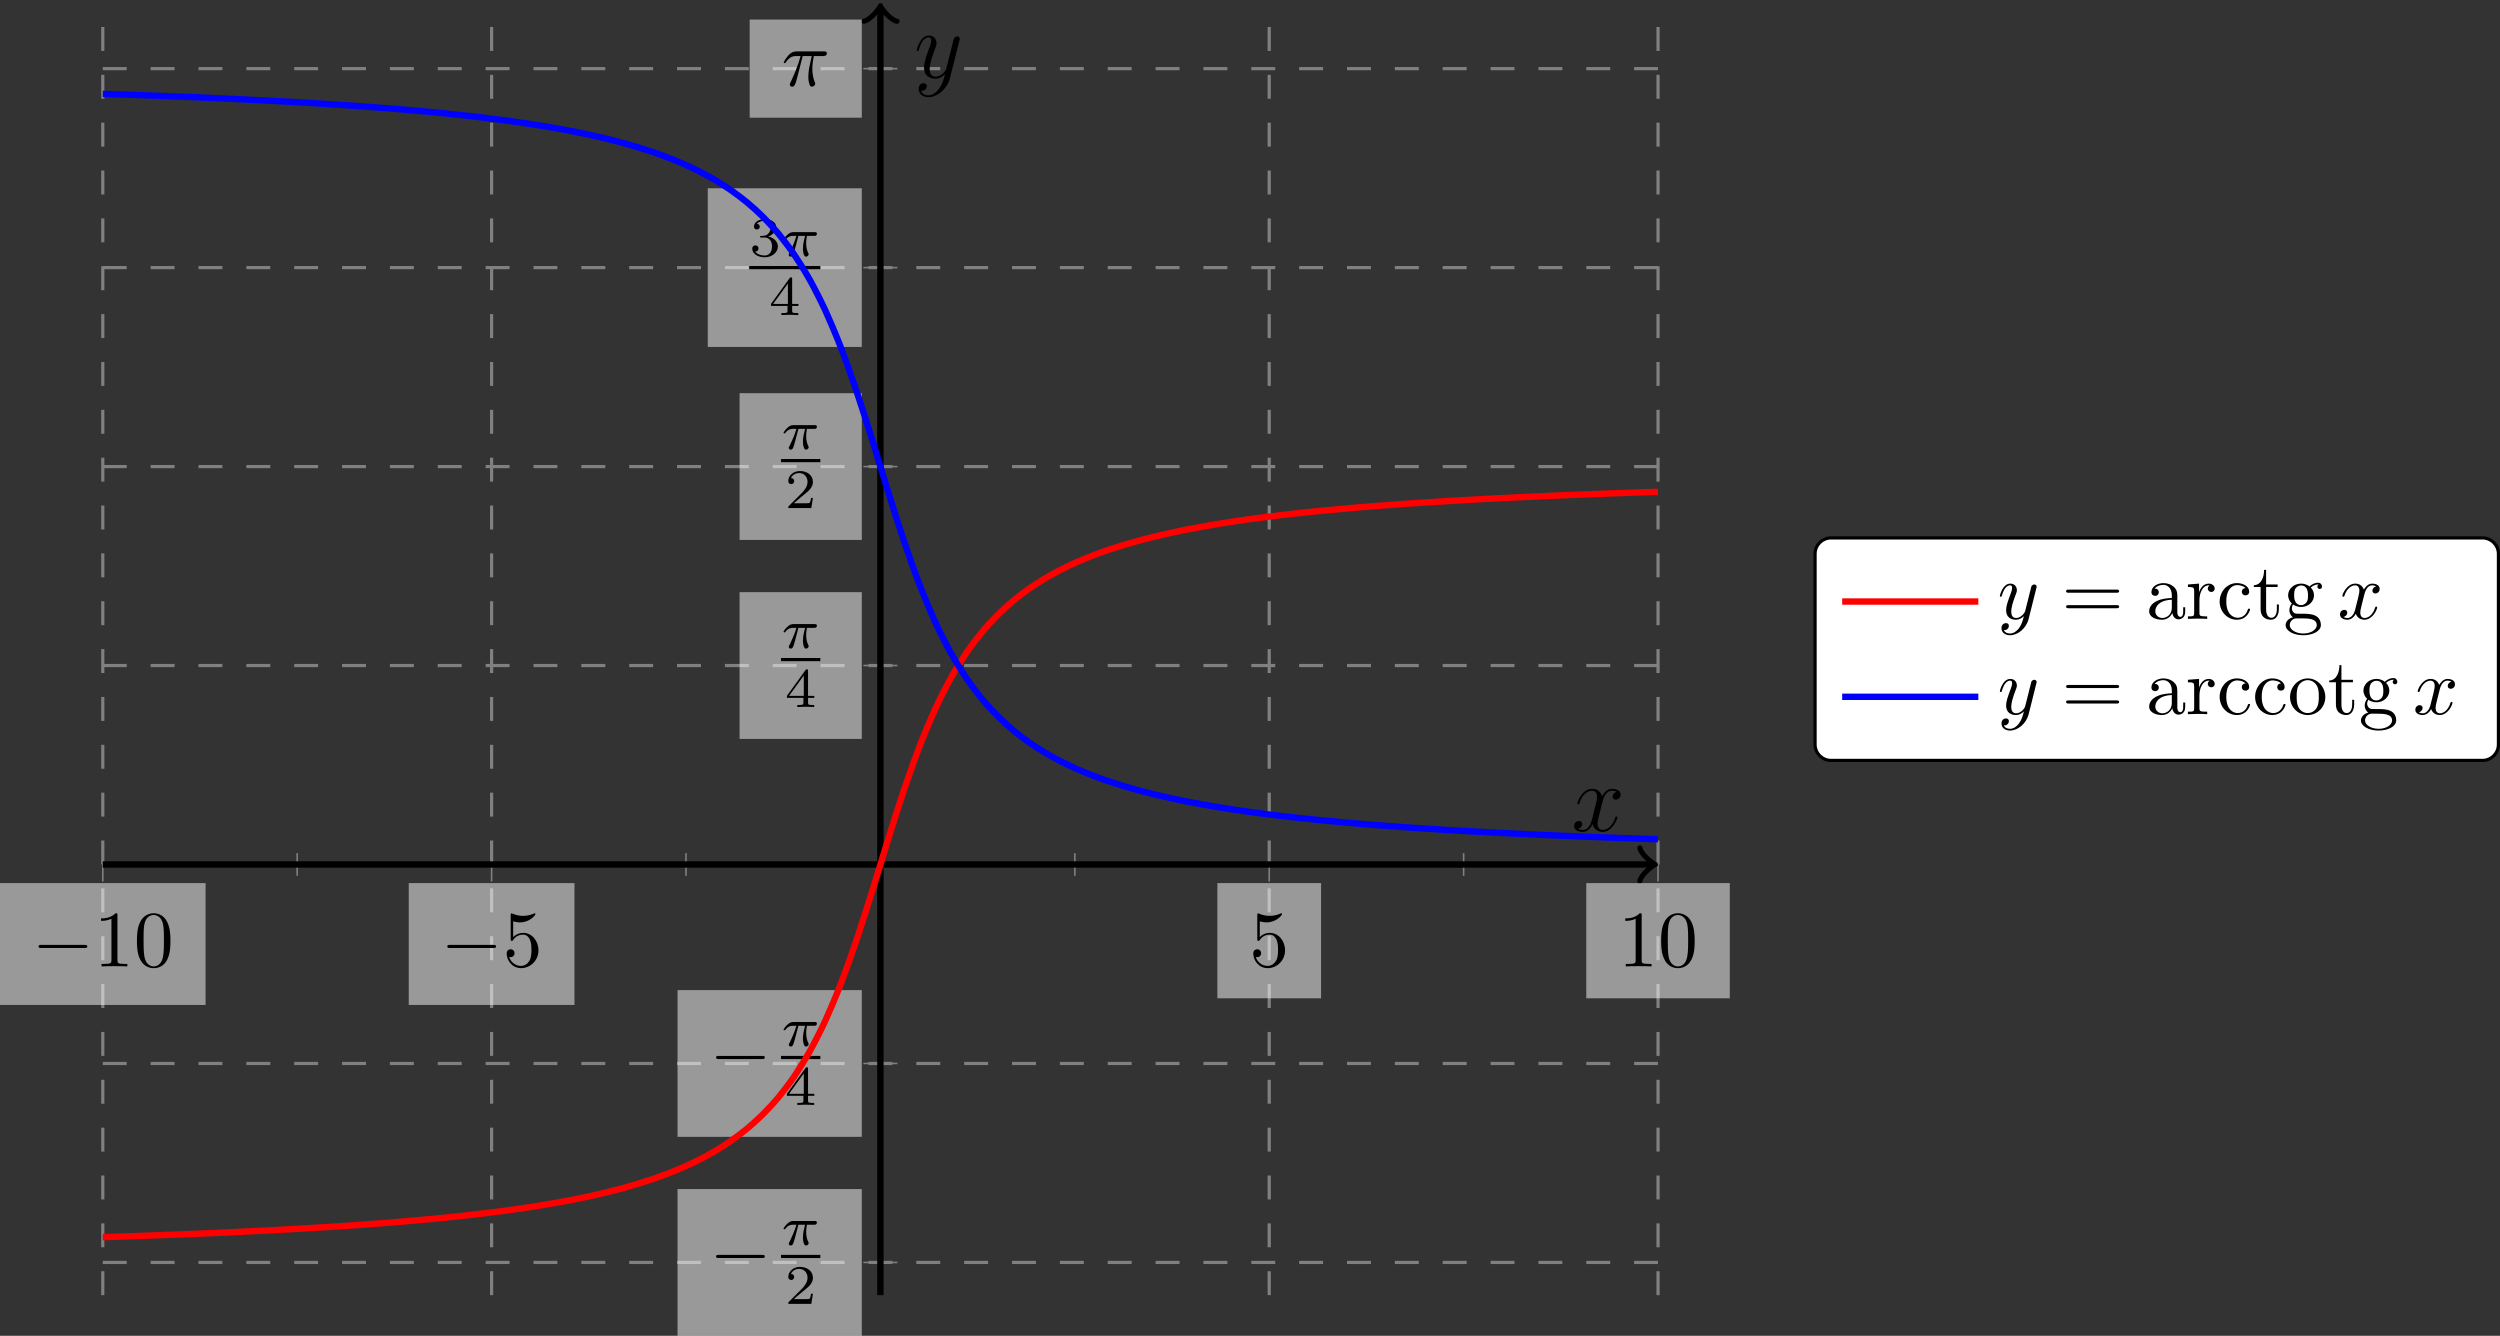 <?xml version="1.0" encoding="UTF-8"?>
<svg xmlns="http://www.w3.org/2000/svg" xmlns:xlink="http://www.w3.org/1999/xlink" width="312.299pt" height="166.867pt" viewBox="0 0 312.299 166.867" version="1.1">
<rect x="0" y="0" width="312.299" height="166.867" fill="#333333" stroke="none"/>
<defs>
<g>
<symbol overflow="visible" id="glyph0-0">
<path style="stroke:none;" d=""/>
</symbol>
<symbol overflow="visible" id="glyph0-1">
<path style="stroke:none;" d="M 6.562 -2.297 C 6.734 -2.297 6.922 -2.297 6.922 -2.5 C 6.922 -2.688 6.734 -2.688 6.562 -2.688 L 1.172 -2.688 C 1 -2.688 0.828 -2.688 0.828 -2.5 C 0.828 -2.297 1 -2.297 1.172 -2.297 Z M 6.562 -2.297 "/>
</symbol>
<symbol overflow="visible" id="glyph1-0">
<path style="stroke:none;" d=""/>
</symbol>
<symbol overflow="visible" id="glyph1-1">
<path style="stroke:none;" d="M 2.938 -6.375 C 2.938 -6.625 2.938 -6.641 2.703 -6.641 C 2.078 -6 1.203 -6 0.891 -6 L 0.891 -5.688 C 1.094 -5.688 1.672 -5.688 2.188 -5.953 L 2.188 -0.781 C 2.188 -0.422 2.156 -0.312 1.266 -0.312 L 0.953 -0.312 L 0.953 0 C 1.297 -0.031 2.156 -0.031 2.562 -0.031 C 2.953 -0.031 3.828 -0.031 4.172 0 L 4.172 -0.312 L 3.859 -0.312 C 2.953 -0.312 2.938 -0.422 2.938 -0.781 Z M 2.938 -6.375 "/>
</symbol>
<symbol overflow="visible" id="glyph1-2">
<path style="stroke:none;" d="M 4.578 -3.188 C 4.578 -3.984 4.531 -4.781 4.188 -5.516 C 3.734 -6.484 2.906 -6.641 2.5 -6.641 C 1.891 -6.641 1.172 -6.375 0.75 -5.453 C 0.438 -4.766 0.391 -3.984 0.391 -3.188 C 0.391 -2.438 0.422 -1.547 0.844 -0.781 C 1.266 0.016 2 0.219 2.484 0.219 C 3.016 0.219 3.781 0.016 4.219 -0.938 C 4.531 -1.625 4.578 -2.406 4.578 -3.188 Z M 2.484 0 C 2.094 0 1.5 -0.25 1.328 -1.203 C 1.219 -1.797 1.219 -2.719 1.219 -3.312 C 1.219 -3.953 1.219 -4.609 1.297 -5.141 C 1.484 -6.328 2.234 -6.422 2.484 -6.422 C 2.812 -6.422 3.469 -6.234 3.656 -5.25 C 3.766 -4.688 3.766 -3.938 3.766 -3.312 C 3.766 -2.562 3.766 -1.891 3.656 -1.25 C 3.5 -0.297 2.938 0 2.484 0 Z M 2.484 0 "/>
</symbol>
<symbol overflow="visible" id="glyph1-3">
<path style="stroke:none;" d="M 4.469 -2 C 4.469 -3.188 3.656 -4.188 2.578 -4.188 C 2.109 -4.188 1.672 -4.031 1.312 -3.672 L 1.312 -5.625 C 1.516 -5.562 1.844 -5.5 2.156 -5.5 C 3.391 -5.5 4.094 -6.406 4.094 -6.531 C 4.094 -6.594 4.062 -6.641 3.984 -6.641 C 3.984 -6.641 3.953 -6.641 3.906 -6.609 C 3.703 -6.516 3.219 -6.312 2.547 -6.312 C 2.156 -6.312 1.688 -6.391 1.219 -6.594 C 1.141 -6.625 1.125 -6.625 1.109 -6.625 C 1 -6.625 1 -6.547 1 -6.391 L 1 -3.438 C 1 -3.266 1 -3.188 1.141 -3.188 C 1.219 -3.188 1.234 -3.203 1.281 -3.266 C 1.391 -3.422 1.75 -3.969 2.562 -3.969 C 3.078 -3.969 3.328 -3.516 3.406 -3.328 C 3.562 -2.953 3.594 -2.578 3.594 -2.078 C 3.594 -1.719 3.594 -1.125 3.344 -0.703 C 3.109 -0.312 2.734 -0.062 2.281 -0.062 C 1.562 -0.062 0.984 -0.594 0.812 -1.172 C 0.844 -1.172 0.875 -1.156 0.984 -1.156 C 1.312 -1.156 1.484 -1.406 1.484 -1.641 C 1.484 -1.891 1.312 -2.141 0.984 -2.141 C 0.844 -2.141 0.5 -2.062 0.5 -1.609 C 0.5 -0.75 1.188 0.219 2.297 0.219 C 3.453 0.219 4.469 -0.734 4.469 -2 Z M 4.469 -2 "/>
</symbol>
<symbol overflow="visible" id="glyph1-4">
<path style="stroke:none;" d="M 6.844 -3.266 C 7 -3.266 7.188 -3.266 7.188 -3.453 C 7.188 -3.656 7 -3.656 6.859 -3.656 L 0.891 -3.656 C 0.75 -3.656 0.562 -3.656 0.562 -3.453 C 0.562 -3.266 0.75 -3.266 0.891 -3.266 Z M 6.859 -1.328 C 7 -1.328 7.188 -1.328 7.188 -1.531 C 7.188 -1.719 7 -1.719 6.844 -1.719 L 0.891 -1.719 C 0.75 -1.719 0.562 -1.719 0.562 -1.531 C 0.562 -1.328 0.75 -1.328 0.891 -1.328 Z M 6.859 -1.328 "/>
</symbol>
<symbol overflow="visible" id="glyph1-5">
<path style="stroke:none;" d="M 3.312 -0.75 C 3.359 -0.359 3.625 0.062 4.094 0.062 C 4.312 0.062 4.922 -0.078 4.922 -0.891 L 4.922 -1.453 L 4.672 -1.453 L 4.672 -0.891 C 4.672 -0.312 4.422 -0.25 4.312 -0.25 C 3.984 -0.25 3.938 -0.703 3.938 -0.75 L 3.938 -2.734 C 3.938 -3.156 3.938 -3.547 3.578 -3.922 C 3.188 -4.312 2.688 -4.469 2.219 -4.469 C 1.391 -4.469 0.703 -4 0.703 -3.344 C 0.703 -3.047 0.906 -2.875 1.172 -2.875 C 1.453 -2.875 1.625 -3.078 1.625 -3.328 C 1.625 -3.453 1.578 -3.781 1.109 -3.781 C 1.391 -4.141 1.875 -4.25 2.188 -4.25 C 2.688 -4.25 3.25 -3.859 3.25 -2.969 L 3.25 -2.609 C 2.734 -2.578 2.047 -2.547 1.422 -2.25 C 0.672 -1.906 0.422 -1.391 0.422 -0.953 C 0.422 -0.141 1.391 0.109 2.016 0.109 C 2.672 0.109 3.125 -0.297 3.312 -0.75 Z M 3.25 -2.391 L 3.25 -1.391 C 3.25 -0.453 2.531 -0.109 2.078 -0.109 C 1.594 -0.109 1.188 -0.453 1.188 -0.953 C 1.188 -1.5 1.609 -2.328 3.25 -2.391 Z M 3.25 -2.391 "/>
</symbol>
<symbol overflow="visible" id="glyph1-6">
<path style="stroke:none;" d="M 1.672 -3.312 L 1.672 -4.406 L 0.281 -4.297 L 0.281 -3.984 C 0.984 -3.984 1.062 -3.922 1.062 -3.422 L 1.062 -0.75 C 1.062 -0.312 0.953 -0.312 0.281 -0.312 L 0.281 0 C 0.672 -0.016 1.141 -0.031 1.422 -0.031 C 1.812 -0.031 2.281 -0.031 2.688 0 L 2.688 -0.312 L 2.469 -0.312 C 1.734 -0.312 1.719 -0.422 1.719 -0.781 L 1.719 -2.312 C 1.719 -3.297 2.141 -4.188 2.891 -4.188 C 2.953 -4.188 2.984 -4.188 3 -4.172 C 2.969 -4.172 2.766 -4.047 2.766 -3.781 C 2.766 -3.516 2.984 -3.359 3.203 -3.359 C 3.375 -3.359 3.625 -3.484 3.625 -3.797 C 3.625 -4.109 3.312 -4.406 2.891 -4.406 C 2.156 -4.406 1.797 -3.734 1.672 -3.312 Z M 1.672 -3.312 "/>
</symbol>
<symbol overflow="visible" id="glyph1-7">
<path style="stroke:none;" d="M 1.172 -2.172 C 1.172 -3.797 1.984 -4.219 2.516 -4.219 C 2.609 -4.219 3.234 -4.203 3.578 -3.844 C 3.172 -3.812 3.109 -3.516 3.109 -3.391 C 3.109 -3.125 3.297 -2.938 3.562 -2.938 C 3.828 -2.938 4.031 -3.094 4.031 -3.406 C 4.031 -4.078 3.266 -4.469 2.5 -4.469 C 1.25 -4.469 0.344 -3.391 0.344 -2.156 C 0.344 -0.875 1.328 0.109 2.484 0.109 C 3.812 0.109 4.141 -1.094 4.141 -1.188 C 4.141 -1.281 4.031 -1.281 4 -1.281 C 3.922 -1.281 3.891 -1.25 3.875 -1.188 C 3.594 -0.266 2.938 -0.141 2.578 -0.141 C 2.047 -0.141 1.172 -0.562 1.172 -2.172 Z M 1.172 -2.172 "/>
</symbol>
<symbol overflow="visible" id="glyph1-8">
<path style="stroke:none;" d="M 1.719 -3.984 L 3.156 -3.984 L 3.156 -4.297 L 1.719 -4.297 L 1.719 -6.125 L 1.469 -6.125 C 1.469 -5.312 1.172 -4.25 0.188 -4.203 L 0.188 -3.984 L 1.031 -3.984 L 1.031 -1.234 C 1.031 -0.016 1.969 0.109 2.328 0.109 C 3.031 0.109 3.312 -0.594 3.312 -1.234 L 3.312 -1.797 L 3.062 -1.797 L 3.062 -1.25 C 3.062 -0.516 2.766 -0.141 2.391 -0.141 C 1.719 -0.141 1.719 -1.047 1.719 -1.219 Z M 1.719 -3.984 "/>
</symbol>
<symbol overflow="visible" id="glyph1-9">
<path style="stroke:none;" d="M 2.219 -1.719 C 1.344 -1.719 1.344 -2.719 1.344 -2.938 C 1.344 -3.203 1.359 -3.531 1.5 -3.781 C 1.578 -3.891 1.812 -4.172 2.219 -4.172 C 3.078 -4.172 3.078 -3.188 3.078 -2.953 C 3.078 -2.688 3.078 -2.359 2.922 -2.109 C 2.844 -2 2.609 -1.719 2.219 -1.719 Z M 1.062 -1.328 C 1.062 -1.359 1.062 -1.594 1.219 -1.797 C 1.609 -1.516 2.031 -1.484 2.219 -1.484 C 3.141 -1.484 3.828 -2.172 3.828 -2.938 C 3.828 -3.312 3.672 -3.672 3.422 -3.906 C 3.781 -4.25 4.141 -4.297 4.312 -4.297 C 4.344 -4.297 4.391 -4.297 4.422 -4.281 C 4.312 -4.25 4.25 -4.141 4.25 -4.016 C 4.25 -3.844 4.391 -3.734 4.547 -3.734 C 4.641 -3.734 4.828 -3.797 4.828 -4.031 C 4.828 -4.203 4.719 -4.516 4.328 -4.516 C 4.125 -4.516 3.688 -4.453 3.266 -4.047 C 2.844 -4.375 2.438 -4.406 2.219 -4.406 C 1.281 -4.406 0.594 -3.719 0.594 -2.953 C 0.594 -2.516 0.812 -2.141 1.062 -1.922 C 0.938 -1.781 0.75 -1.453 0.75 -1.094 C 0.75 -0.781 0.891 -0.406 1.203 -0.203 C 0.594 -0.047 0.281 0.391 0.281 0.781 C 0.281 1.5 1.266 2.047 2.484 2.047 C 3.656 2.047 4.688 1.547 4.688 0.766 C 4.688 0.422 4.562 -0.094 4.047 -0.375 C 3.516 -0.641 2.938 -0.641 2.328 -0.641 C 2.078 -0.641 1.656 -0.641 1.578 -0.656 C 1.266 -0.703 1.062 -1 1.062 -1.328 Z M 2.5 1.828 C 1.484 1.828 0.797 1.312 0.797 0.781 C 0.797 0.328 1.172 -0.047 1.609 -0.062 L 2.203 -0.062 C 3.062 -0.062 4.172 -0.062 4.172 0.781 C 4.172 1.328 3.469 1.828 2.5 1.828 Z M 2.5 1.828 "/>
</symbol>
<symbol overflow="visible" id="glyph1-10">
<path style="stroke:none;" d="M 4.688 -2.141 C 4.688 -3.406 3.703 -4.469 2.5 -4.469 C 1.25 -4.469 0.281 -3.375 0.281 -2.141 C 0.281 -0.844 1.312 0.109 2.484 0.109 C 3.688 0.109 4.688 -0.875 4.688 -2.141 Z M 2.5 -0.141 C 2.062 -0.141 1.625 -0.344 1.359 -0.812 C 1.109 -1.25 1.109 -1.859 1.109 -2.219 C 1.109 -2.609 1.109 -3.141 1.344 -3.578 C 1.609 -4.031 2.078 -4.25 2.484 -4.25 C 2.922 -4.25 3.344 -4.031 3.609 -3.594 C 3.875 -3.172 3.875 -2.594 3.875 -2.219 C 3.875 -1.859 3.875 -1.312 3.656 -0.875 C 3.422 -0.422 2.984 -0.141 2.5 -0.141 Z M 2.5 -0.141 "/>
</symbol>
<symbol overflow="visible" id="glyph2-0">
<path style="stroke:none;" d=""/>
</symbol>
<symbol overflow="visible" id="glyph2-1">
<path style="stroke:none;" d="M 2.172 -2.531 L 3 -2.531 C 2.891 -2.109 2.734 -1.484 2.734 -0.922 C 2.734 -0.641 2.781 -0.453 2.812 -0.312 C 2.922 0.047 3.016 0.062 3.125 0.062 C 3.297 0.062 3.453 -0.078 3.453 -0.25 C 3.453 -0.297 3.438 -0.328 3.406 -0.391 C 3.266 -0.656 3.141 -1.047 3.141 -1.625 C 3.141 -1.75 3.141 -2.031 3.234 -2.531 L 4.109 -2.531 C 4.234 -2.531 4.297 -2.531 4.375 -2.578 C 4.469 -2.656 4.484 -2.766 4.484 -2.797 C 4.484 -3 4.312 -3 4.188 -3 L 1.562 -3 C 1.281 -3 1.078 -2.938 0.766 -2.641 C 0.578 -2.484 0.312 -2.109 0.312 -2.047 C 0.312 -1.969 0.406 -1.969 0.438 -1.969 C 0.516 -1.969 0.516 -1.984 0.562 -2.047 C 0.906 -2.531 1.344 -2.531 1.5 -2.531 L 1.922 -2.531 C 1.703 -1.766 1.328 -0.938 1.125 -0.516 C 1.078 -0.438 1.016 -0.281 0.984 -0.266 C 0.984 -0.234 0.969 -0.203 0.969 -0.156 C 0.969 -0.047 1.047 0.062 1.219 0.062 C 1.484 0.062 1.562 -0.25 1.734 -0.875 Z M 2.172 -2.531 "/>
</symbol>
<symbol overflow="visible" id="glyph3-0">
<path style="stroke:none;" d=""/>
</symbol>
<symbol overflow="visible" id="glyph3-1">
<path style="stroke:none;" d="M 3.516 -1.266 L 3.281 -1.266 C 3.266 -1.109 3.188 -0.703 3.094 -0.641 C 3.047 -0.594 2.516 -0.594 2.406 -0.594 L 1.125 -0.594 C 1.859 -1.234 2.109 -1.438 2.516 -1.766 C 3.031 -2.172 3.516 -2.609 3.516 -3.266 C 3.516 -4.109 2.781 -4.625 1.891 -4.625 C 1.031 -4.625 0.438 -4.016 0.438 -3.375 C 0.438 -3.031 0.734 -2.984 0.812 -2.984 C 0.969 -2.984 1.172 -3.109 1.172 -3.359 C 1.172 -3.484 1.125 -3.734 0.766 -3.734 C 0.984 -4.219 1.453 -4.375 1.781 -4.375 C 2.484 -4.375 2.844 -3.828 2.844 -3.266 C 2.844 -2.656 2.406 -2.188 2.188 -1.938 L 0.516 -0.266 C 0.438 -0.203 0.438 -0.188 0.438 0 L 3.312 0 Z M 3.516 -1.266 "/>
</symbol>
<symbol overflow="visible" id="glyph3-2">
<path style="stroke:none;" d="M 3.688 -1.141 L 3.688 -1.391 L 2.906 -1.391 L 2.906 -4.5 C 2.906 -4.641 2.906 -4.703 2.766 -4.703 C 2.672 -4.703 2.641 -4.703 2.578 -4.594 L 0.266 -1.391 L 0.266 -1.141 L 2.328 -1.141 L 2.328 -0.578 C 2.328 -0.328 2.328 -0.25 1.75 -0.25 L 1.562 -0.25 L 1.562 0 C 1.922 -0.016 2.359 -0.031 2.609 -0.031 C 2.875 -0.031 3.312 -0.016 3.672 0 L 3.672 -0.25 L 3.484 -0.25 C 2.906 -0.25 2.906 -0.328 2.906 -0.578 L 2.906 -1.141 Z M 2.375 -3.938 L 2.375 -1.391 L 0.531 -1.391 Z M 2.375 -3.938 "/>
</symbol>
<symbol overflow="visible" id="glyph3-3">
<path style="stroke:none;" d="M 1.906 -2.328 C 2.453 -2.328 2.844 -1.953 2.844 -1.203 C 2.844 -0.344 2.328 -0.078 1.938 -0.078 C 1.656 -0.078 1.031 -0.156 0.75 -0.578 C 1.078 -0.578 1.156 -0.812 1.156 -0.969 C 1.156 -1.188 0.984 -1.344 0.766 -1.344 C 0.578 -1.344 0.375 -1.219 0.375 -0.938 C 0.375 -0.281 1.094 0.141 1.938 0.141 C 2.906 0.141 3.578 -0.516 3.578 -1.203 C 3.578 -1.75 3.141 -2.297 2.375 -2.453 C 3.094 -2.719 3.359 -3.234 3.359 -3.672 C 3.359 -4.219 2.734 -4.625 1.953 -4.625 C 1.188 -4.625 0.594 -4.25 0.594 -3.688 C 0.594 -3.453 0.75 -3.328 0.953 -3.328 C 1.172 -3.328 1.312 -3.484 1.312 -3.672 C 1.312 -3.875 1.172 -4.031 0.953 -4.047 C 1.203 -4.344 1.672 -4.422 1.938 -4.422 C 2.25 -4.422 2.688 -4.266 2.688 -3.672 C 2.688 -3.375 2.594 -3.047 2.406 -2.844 C 2.188 -2.578 1.984 -2.562 1.641 -2.531 C 1.469 -2.516 1.453 -2.516 1.422 -2.516 C 1.406 -2.516 1.344 -2.5 1.344 -2.422 C 1.344 -2.328 1.406 -2.328 1.531 -2.328 Z M 1.906 -2.328 "/>
</symbol>
<symbol overflow="visible" id="glyph4-0">
<path style="stroke:none;" d=""/>
</symbol>
<symbol overflow="visible" id="glyph4-1">
<path style="stroke:none;" d="M 2.641 -3.719 L 3.766 -3.719 C 3.438 -2.25 3.344 -1.812 3.344 -1.141 C 3.344 -1 3.344 -0.734 3.422 -0.391 C 3.531 0.047 3.641 0.109 3.781 0.109 C 3.984 0.109 4.203 -0.062 4.203 -0.266 C 4.203 -0.328 4.203 -0.344 4.141 -0.484 C 3.844 -1.203 3.844 -1.859 3.844 -2.141 C 3.844 -2.656 3.922 -3.203 4.031 -3.719 L 5.156 -3.719 C 5.297 -3.719 5.656 -3.719 5.656 -4.062 C 5.656 -4.297 5.438 -4.297 5.25 -4.297 L 1.906 -4.297 C 1.688 -4.297 1.312 -4.297 0.875 -3.828 C 0.531 -3.438 0.266 -2.984 0.266 -2.938 C 0.266 -2.922 0.266 -2.828 0.391 -2.828 C 0.469 -2.828 0.484 -2.875 0.547 -2.953 C 1.031 -3.719 1.609 -3.719 1.812 -3.719 L 2.375 -3.719 C 2.062 -2.516 1.531 -1.312 1.109 -0.406 C 1.031 -0.25 1.031 -0.234 1.031 -0.156 C 1.031 0.031 1.188 0.109 1.312 0.109 C 1.609 0.109 1.688 -0.172 1.812 -0.531 C 1.953 -1 1.953 -1.016 2.078 -1.516 Z M 2.641 -3.719 "/>
</symbol>
<symbol overflow="visible" id="glyph4-2">
<path style="stroke:none;" d="M 4.844 -3.797 C 4.891 -3.938 4.891 -3.953 4.891 -4.031 C 4.891 -4.203 4.75 -4.297 4.594 -4.297 C 4.5 -4.297 4.344 -4.234 4.25 -4.094 C 4.234 -4.031 4.141 -3.734 4.109 -3.547 C 4.031 -3.297 3.969 -3.016 3.906 -2.75 L 3.453 -0.953 C 3.422 -0.812 2.984 -0.109 2.328 -0.109 C 1.828 -0.109 1.719 -0.547 1.719 -0.922 C 1.719 -1.375 1.891 -2 2.219 -2.875 C 2.375 -3.281 2.422 -3.391 2.422 -3.594 C 2.422 -4.031 2.109 -4.406 1.609 -4.406 C 0.656 -4.406 0.297 -2.953 0.297 -2.875 C 0.297 -2.766 0.391 -2.766 0.406 -2.766 C 0.516 -2.766 0.516 -2.797 0.562 -2.953 C 0.844 -3.891 1.234 -4.188 1.578 -4.188 C 1.656 -4.188 1.828 -4.188 1.828 -3.875 C 1.828 -3.625 1.719 -3.359 1.656 -3.172 C 1.25 -2.109 1.078 -1.547 1.078 -1.078 C 1.078 -0.188 1.703 0.109 2.297 0.109 C 2.688 0.109 3.016 -0.062 3.297 -0.344 C 3.172 0.172 3.047 0.672 2.656 1.203 C 2.391 1.531 2.016 1.828 1.562 1.828 C 1.422 1.828 0.969 1.797 0.797 1.406 C 0.953 1.406 1.094 1.406 1.219 1.281 C 1.328 1.203 1.422 1.062 1.422 0.875 C 1.422 0.562 1.156 0.531 1.062 0.531 C 0.828 0.531 0.5 0.688 0.5 1.172 C 0.5 1.672 0.938 2.047 1.562 2.047 C 2.578 2.047 3.609 1.141 3.891 0.016 Z M 4.844 -3.797 "/>
</symbol>
<symbol overflow="visible" id="glyph4-3">
<path style="stroke:none;" d="M 3.328 -3.016 C 3.391 -3.266 3.625 -4.188 4.312 -4.188 C 4.359 -4.188 4.609 -4.188 4.812 -4.062 C 4.531 -4 4.344 -3.766 4.344 -3.516 C 4.344 -3.359 4.453 -3.172 4.719 -3.172 C 4.938 -3.172 5.25 -3.344 5.25 -3.75 C 5.25 -4.266 4.672 -4.406 4.328 -4.406 C 3.75 -4.406 3.406 -3.875 3.281 -3.656 C 3.031 -4.312 2.5 -4.406 2.203 -4.406 C 1.172 -4.406 0.594 -3.125 0.594 -2.875 C 0.594 -2.766 0.703 -2.766 0.719 -2.766 C 0.797 -2.766 0.828 -2.797 0.844 -2.875 C 1.188 -3.938 1.844 -4.188 2.188 -4.188 C 2.375 -4.188 2.719 -4.094 2.719 -3.516 C 2.719 -3.203 2.547 -2.547 2.188 -1.141 C 2.031 -0.531 1.672 -0.109 1.234 -0.109 C 1.172 -0.109 0.953 -0.109 0.734 -0.234 C 0.984 -0.297 1.203 -0.5 1.203 -0.781 C 1.203 -1.047 0.984 -1.125 0.844 -1.125 C 0.531 -1.125 0.297 -0.875 0.297 -0.547 C 0.297 -0.094 0.781 0.109 1.219 0.109 C 1.891 0.109 2.25 -0.594 2.266 -0.641 C 2.391 -0.281 2.75 0.109 3.344 0.109 C 4.375 0.109 4.938 -1.172 4.938 -1.422 C 4.938 -1.531 4.859 -1.531 4.828 -1.531 C 4.734 -1.531 4.719 -1.484 4.688 -1.422 C 4.359 -0.344 3.688 -0.109 3.375 -0.109 C 2.984 -0.109 2.828 -0.422 2.828 -0.766 C 2.828 -0.984 2.875 -1.203 2.984 -1.641 Z M 3.328 -3.016 "/>
</symbol>
<symbol overflow="visible" id="glyph5-0">
<path style="stroke:none;" d=""/>
</symbol>
<symbol overflow="visible" id="glyph5-1">
<path style="stroke:none;" d="M 5.672 -4.875 C 5.281 -4.812 5.141 -4.516 5.141 -4.297 C 5.141 -4 5.359 -3.906 5.531 -3.906 C 5.891 -3.906 6.141 -4.219 6.141 -4.547 C 6.141 -5.047 5.562 -5.266 5.062 -5.266 C 4.344 -5.266 3.938 -4.547 3.828 -4.328 C 3.547 -5.219 2.812 -5.266 2.594 -5.266 C 1.375 -5.266 0.734 -3.703 0.734 -3.438 C 0.734 -3.391 0.781 -3.328 0.859 -3.328 C 0.953 -3.328 0.984 -3.406 1 -3.453 C 1.406 -4.781 2.219 -5.031 2.562 -5.031 C 3.094 -5.031 3.203 -4.531 3.203 -4.25 C 3.203 -3.984 3.125 -3.703 2.984 -3.125 L 2.578 -1.5 C 2.406 -0.781 2.062 -0.125 1.422 -0.125 C 1.359 -0.125 1.062 -0.125 0.812 -0.281 C 1.25 -0.359 1.344 -0.719 1.344 -0.859 C 1.344 -1.094 1.156 -1.25 0.938 -1.25 C 0.641 -1.25 0.328 -0.984 0.328 -0.609 C 0.328 -0.109 0.891 0.125 1.406 0.125 C 1.984 0.125 2.391 -0.328 2.641 -0.828 C 2.828 -0.125 3.438 0.125 3.875 0.125 C 5.094 0.125 5.734 -1.453 5.734 -1.703 C 5.734 -1.766 5.688 -1.812 5.625 -1.812 C 5.516 -1.812 5.5 -1.75 5.469 -1.656 C 5.141 -0.609 4.453 -0.125 3.906 -0.125 C 3.484 -0.125 3.266 -0.438 3.266 -0.922 C 3.266 -1.188 3.312 -1.375 3.5 -2.156 L 3.922 -3.797 C 4.094 -4.5 4.5 -5.031 5.062 -5.031 C 5.078 -5.031 5.422 -5.031 5.672 -4.875 Z M 5.672 -4.875 "/>
</symbol>
<symbol overflow="visible" id="glyph5-2">
<path style="stroke:none;" d="M 3.141 1.344 C 2.828 1.797 2.359 2.203 1.766 2.203 C 1.625 2.203 1.047 2.172 0.875 1.625 C 0.906 1.641 0.969 1.641 0.984 1.641 C 1.344 1.641 1.594 1.328 1.594 1.047 C 1.594 0.781 1.359 0.688 1.188 0.688 C 0.984 0.688 0.578 0.828 0.578 1.406 C 0.578 2.016 1.094 2.438 1.766 2.438 C 2.969 2.438 4.172 1.344 4.5 0.016 L 5.672 -4.656 C 5.688 -4.703 5.719 -4.781 5.719 -4.859 C 5.719 -5.031 5.562 -5.156 5.391 -5.156 C 5.281 -5.156 5.031 -5.109 4.938 -4.75 L 4.047 -1.234 C 4 -1.016 4 -0.984 3.891 -0.859 C 3.656 -0.531 3.266 -0.125 2.688 -0.125 C 2.016 -0.125 1.953 -0.781 1.953 -1.094 C 1.953 -1.781 2.281 -2.703 2.609 -3.562 C 2.734 -3.906 2.812 -4.078 2.812 -4.312 C 2.812 -4.812 2.453 -5.266 1.859 -5.266 C 0.766 -5.266 0.328 -3.531 0.328 -3.438 C 0.328 -3.391 0.375 -3.328 0.453 -3.328 C 0.562 -3.328 0.578 -3.375 0.625 -3.547 C 0.906 -4.547 1.359 -5.031 1.828 -5.031 C 1.938 -5.031 2.141 -5.031 2.141 -4.641 C 2.141 -4.328 2.016 -3.984 1.828 -3.531 C 1.25 -1.953 1.25 -1.562 1.25 -1.281 C 1.25 -0.141 2.062 0.125 2.656 0.125 C 3 0.125 3.438 0.016 3.844 -0.438 L 3.859 -0.422 C 3.688 0.281 3.562 0.75 3.141 1.344 Z M 3.141 1.344 "/>
</symbol>
</g>
<clipPath id="clip1">
  <path d="M 84 148 L 108 148 L 108 166.867 L 84 166.867 Z M 84 148 "/>
</clipPath>
<clipPath id="clip2">
  <path d="M 12.84 50 L 207.113 50 L 207.113 161.789 L 12.84 161.789 Z M 12.84 50 "/>
</clipPath>
<clipPath id="clip3">
  <path d="M 12.84 0.398 L 207.113 0.398 L 207.113 117 L 12.84 117 Z M 12.84 0.398 "/>
</clipPath>
<clipPath id="clip4">
  <path d="M 226 67 L 312.301 67 L 312.301 95 L 226 95 Z M 226 67 "/>
</clipPath>
<clipPath id="clip5">
  <path d="M 221 61 L 312.301 61 L 312.301 101 L 221 101 Z M 221 61 "/>
</clipPath>
</defs>
<g id="surface1">
<path style="fill:none;stroke-width:0.399;stroke-linecap:butt;stroke-linejoin:miter;stroke:rgb(50%,50%,50%);stroke-opacity:1;stroke-dasharray:2.989,2.989;stroke-miterlimit:10;" d="M -0 0.002 L -0 161.393 M 48.57 0.002 L 48.57 161.393 M 145.711 0.002 L 145.711 161.393 M 194.281 0.002 L 194.281 161.393 " transform="matrix(1,0,0,-1,12.84,161.791)"/>
<path style="fill:none;stroke-width:0.399;stroke-linecap:butt;stroke-linejoin:miter;stroke:rgb(50%,50%,50%);stroke-opacity:1;stroke-dasharray:2.989,2.989;stroke-miterlimit:10;" d="M -0 4.088 L 194.273 4.088 M -0 28.943 L 194.273 28.943 M -0 78.654 L 194.273 78.654 M -0 103.506 L 194.273 103.506 M -0 128.361 L 194.273 128.361 M -0 153.217 L 194.273 153.217 " transform="matrix(1,0,0,-1,12.84,161.791)"/>
<path style="fill:none;stroke-width:0.199;stroke-linecap:butt;stroke-linejoin:miter;stroke:rgb(50%,50%,50%);stroke-opacity:1;stroke-miterlimit:10;" d="M 24.285 52.381 L 24.285 55.217 M 72.855 52.381 L 72.855 55.217 M 121.426 52.381 L 121.426 55.217 M 169.996 52.381 L 169.996 55.217 " transform="matrix(1,0,0,-1,12.84,161.791)"/>
<path style="fill:none;stroke-width:0.199;stroke-linecap:butt;stroke-linejoin:miter;stroke:rgb(50%,50%,50%);stroke-opacity:1;stroke-miterlimit:10;" d="M -0 51.674 L -0 55.924 M 48.57 51.674 L 48.57 55.924 M 145.711 51.674 L 145.711 55.924 M 194.281 51.674 L 194.281 55.924 " transform="matrix(1,0,0,-1,12.84,161.791)"/>
<path style="fill:none;stroke-width:0.199;stroke-linecap:butt;stroke-linejoin:miter;stroke:rgb(50%,50%,50%);stroke-opacity:1;stroke-miterlimit:10;" d="M 95.015 4.088 L 99.265 4.088 M 95.015 28.943 L 99.265 28.943 M 95.015 78.654 L 99.265 78.654 M 95.015 103.506 L 99.265 103.506 M 95.015 128.361 L 99.265 128.361 M 95.015 153.217 L 99.265 153.217 " transform="matrix(1,0,0,-1,12.84,161.791)"/>
<path style="fill:none;stroke-width:0.797;stroke-linecap:butt;stroke-linejoin:miter;stroke:rgb(0%,0%,0%);stroke-opacity:1;stroke-miterlimit:10;" d="M -0 53.799 L 193.566 53.799 " transform="matrix(1,0,0,-1,12.84,161.791)"/>
<path style="fill:none;stroke-width:0.638;stroke-linecap:round;stroke-linejoin:round;stroke:rgb(0%,0%,0%);stroke-opacity:1;stroke-miterlimit:10;" d="M -1.553 2.071 C -1.425 1.294 0.001 0.13 0.388 0.001 C 0.001 -0.128 -1.425 -1.296 -1.553 -2.074 " transform="matrix(1,0,0,-1,206.405,107.993)"/>
<path style="fill:none;stroke-width:0.797;stroke-linecap:butt;stroke-linejoin:miter;stroke:rgb(0%,0%,0%);stroke-opacity:1;stroke-miterlimit:10;" d="M 97.14 0.002 L 97.14 160.686 " transform="matrix(1,0,0,-1,12.84,161.791)"/>
<path style="fill:none;stroke-width:0.638;stroke-linecap:round;stroke-linejoin:round;stroke:rgb(0%,0%,0%);stroke-opacity:1;stroke-miterlimit:10;" d="M -1.552 2.07 C -1.423 1.297 -0.001 0.129 0.389 0 C -0.001 -0.129 -1.423 -1.297 -1.552 -2.074 " transform="matrix(0,-1,-1,0,109.981,1.104)"/>
<path style=" stroke:none;fill-rule:nonzero;fill:rgb(100%,100%,100%);fill-opacity:0.5;" d="M 0 125.539 L 25.68 125.539 L 25.68 110.316 L 0 110.316 Z M 0 125.539 "/>
<g style="fill:rgb(0%,0%,0%);fill-opacity:1;">
  <use xlink:href="#glyph0-1" x="3.985" y="120.723"/>
</g>
<g style="fill:rgb(0%,0%,0%);fill-opacity:1;">
  <use xlink:href="#glyph1-1" x="11.733" y="120.723"/>
  <use xlink:href="#glyph1-2" x="16.714" y="120.723"/>
</g>
<path style=" stroke:none;fill-rule:nonzero;fill:rgb(100%,100%,100%);fill-opacity:0.5;" d="M 51.059 125.539 L 71.762 125.539 L 71.762 110.316 L 51.059 110.316 Z M 51.059 125.539 "/>
<g style="fill:rgb(0%,0%,0%);fill-opacity:1;">
  <use xlink:href="#glyph0-1" x="55.045" y="120.723"/>
</g>
<g style="fill:rgb(0%,0%,0%);fill-opacity:1;">
  <use xlink:href="#glyph1-3" x="62.794" y="120.723"/>
</g>
<path style=" stroke:none;fill-rule:nonzero;fill:rgb(100%,100%,100%);fill-opacity:0.5;" d="M 152.074 124.707 L 165.027 124.707 L 165.027 110.316 L 152.074 110.316 Z M 152.074 124.707 "/>
<g style="fill:rgb(0%,0%,0%);fill-opacity:1;">
  <use xlink:href="#glyph1-3" x="156.059" y="120.723"/>
</g>
<path style=" stroke:none;fill-rule:nonzero;fill:rgb(100%,100%,100%);fill-opacity:0.5;" d="M 198.156 124.707 L 216.086 124.707 L 216.086 110.316 L 198.156 110.316 Z M 198.156 124.707 "/>
<g style="fill:rgb(0%,0%,0%);fill-opacity:1;">
  <use xlink:href="#glyph1-1" x="202.138" y="120.723"/>
  <use xlink:href="#glyph1-2" x="207.119" y="120.723"/>
</g>
<g clip-path="url(#clip1)" clip-rule="nonzero">
<path style=" stroke:none;fill-rule:nonzero;fill:rgb(100%,100%,100%);fill-opacity:0.5;" d="M 84.637 166.867 L 107.656 166.867 L 107.656 148.539 L 84.637 148.539 Z M 84.637 166.867 "/>
</g>
<g style="fill:rgb(0%,0%,0%);fill-opacity:1;">
  <use xlink:href="#glyph0-1" x="88.621" y="159.447"/>
</g>
<g style="fill:rgb(0%,0%,0%);fill-opacity:1;">
  <use xlink:href="#glyph2-1" x="97.566" y="155.524"/>
</g>
<path style="fill:none;stroke-width:0.398;stroke-linecap:butt;stroke-linejoin:miter;stroke:rgb(0%,0%,0%);stroke-opacity:1;stroke-miterlimit:10;" d="M 0 -0.001 L 4.911 -0.001 " transform="matrix(1,0,0,-1,97.566,156.956)"/>
<g style="fill:rgb(0%,0%,0%);fill-opacity:1;">
  <use xlink:href="#glyph3-1" x="98.035" y="162.882"/>
</g>
<path style=" stroke:none;fill-rule:nonzero;fill:rgb(100%,100%,100%);fill-opacity:0.5;" d="M 84.637 142.012 L 107.656 142.012 L 107.656 123.684 L 84.637 123.684 Z M 84.637 142.012 "/>
<g style="fill:rgb(0%,0%,0%);fill-opacity:1;">
  <use xlink:href="#glyph0-1" x="88.621" y="134.592"/>
</g>
<g style="fill:rgb(0%,0%,0%);fill-opacity:1;">
  <use xlink:href="#glyph2-1" x="97.566" y="130.67"/>
</g>
<path style="fill:none;stroke-width:0.398;stroke-linecap:butt;stroke-linejoin:miter;stroke:rgb(0%,0%,0%);stroke-opacity:1;stroke-miterlimit:10;" d="M 0 0 L 4.911 0 " transform="matrix(1,0,0,-1,97.566,132.102)"/>
<g style="fill:rgb(0%,0%,0%);fill-opacity:1;">
  <use xlink:href="#glyph3-2" x="98.034" y="138.028"/>
</g>
<path style=" stroke:none;fill-rule:nonzero;fill:rgb(100%,100%,100%);fill-opacity:0.5;" d="M 92.387 92.305 L 107.656 92.305 L 107.656 73.973 L 92.387 73.973 Z M 92.387 92.305 "/>
<g style="fill:rgb(0%,0%,0%);fill-opacity:1;">
  <use xlink:href="#glyph2-1" x="97.566" y="80.961"/>
</g>
<path style="fill:none;stroke-width:0.398;stroke-linecap:butt;stroke-linejoin:miter;stroke:rgb(0%,0%,0%);stroke-opacity:1;stroke-miterlimit:10;" d="M 0 -0.002 L 4.911 -0.002 " transform="matrix(1,0,0,-1,97.566,82.393)"/>
<g style="fill:rgb(0%,0%,0%);fill-opacity:1;">
  <use xlink:href="#glyph3-2" x="98.034" y="88.319"/>
</g>
<path style=" stroke:none;fill-rule:nonzero;fill:rgb(100%,100%,100%);fill-opacity:0.5;" d="M 92.387 67.449 L 107.656 67.449 L 107.656 49.117 L 92.387 49.117 Z M 92.387 67.449 "/>
<g style="fill:rgb(0%,0%,0%);fill-opacity:1;">
  <use xlink:href="#glyph2-1" x="97.566" y="56.107"/>
</g>
<path style="fill:none;stroke-width:0.398;stroke-linecap:butt;stroke-linejoin:miter;stroke:rgb(0%,0%,0%);stroke-opacity:1;stroke-miterlimit:10;" d="M 0 -0 L 4.911 -0 " transform="matrix(1,0,0,-1,97.566,57.539)"/>
<g style="fill:rgb(0%,0%,0%);fill-opacity:1;">
  <use xlink:href="#glyph3-1" x="98.034" y="63.465"/>
</g>
<path style=" stroke:none;fill-rule:nonzero;fill:rgb(100%,100%,100%);fill-opacity:0.5;" d="M 88.414 43.34 L 107.656 43.34 L 107.656 23.52 L 88.414 23.52 Z M 88.414 43.34 "/>
<g style="fill:rgb(0%,0%,0%);fill-opacity:1;">
  <use xlink:href="#glyph3-3" x="93.594" y="31.998"/>
</g>
<g style="fill:rgb(0%,0%,0%);fill-opacity:1;">
  <use xlink:href="#glyph2-1" x="97.565" y="31.998"/>
</g>
<path style="fill:none;stroke-width:0.398;stroke-linecap:butt;stroke-linejoin:miter;stroke:rgb(0%,0%,0%);stroke-opacity:1;stroke-miterlimit:10;" d="M -0 0 L 8.879 0 " transform="matrix(1,0,0,-1,93.594,33.43)"/>
<g style="fill:rgb(0%,0%,0%);fill-opacity:1;">
  <use xlink:href="#glyph3-2" x="96.049" y="39.356"/>
</g>
<path style=" stroke:none;fill-rule:nonzero;fill:rgb(100%,100%,100%);fill-opacity:0.5;" d="M 93.648 14.703 L 107.656 14.703 L 107.656 2.445 L 93.648 2.445 Z M 93.648 14.703 "/>
<g style="fill:rgb(0%,0%,0%);fill-opacity:1;">
  <use xlink:href="#glyph4-1" x="97.634" y="10.72"/>
</g>
<g clip-path="url(#clip2)" clip-rule="nonzero">
<path style="fill:none;stroke-width:0.797;stroke-linecap:butt;stroke-linejoin:miter;stroke:rgb(100%,0%,0%);stroke-opacity:1;stroke-miterlimit:10;" d="M -0 7.244 C -0 7.244 1.418 7.287 1.961 7.307 C 2.508 7.326 3.379 7.357 3.926 7.377 C 4.469 7.393 5.344 7.424 5.887 7.443 C 6.433 7.463 7.305 7.494 7.848 7.518 C 8.394 7.537 9.265 7.572 9.812 7.596 C 10.355 7.615 11.23 7.65 11.773 7.674 C 12.32 7.693 13.191 7.732 13.738 7.756 C 14.281 7.779 15.156 7.818 15.699 7.846 C 16.242 7.869 17.117 7.912 17.66 7.939 C 18.207 7.963 19.078 8.006 19.625 8.033 C 20.168 8.061 21.043 8.104 21.586 8.135 C 22.129 8.162 23.004 8.209 23.547 8.24 C 24.094 8.271 24.965 8.322 25.512 8.354 C 26.055 8.389 26.93 8.439 27.473 8.475 C 28.015 8.506 28.89 8.561 29.433 8.596 C 29.98 8.635 30.851 8.693 31.398 8.729 C 31.941 8.768 32.816 8.834 33.359 8.873 C 33.906 8.912 34.777 8.979 35.324 9.021 C 35.867 9.064 36.738 9.135 37.285 9.178 C 37.828 9.225 38.703 9.299 39.246 9.35 C 39.793 9.396 40.664 9.479 41.211 9.529 C 41.754 9.58 42.629 9.666 43.172 9.725 C 43.715 9.779 44.59 9.869 45.133 9.932 C 45.68 9.99 46.551 10.092 47.097 10.158 C 47.64 10.221 48.515 10.33 49.058 10.396 C 49.601 10.467 50.476 10.584 51.019 10.658 C 51.566 10.736 52.437 10.857 52.984 10.939 C 53.527 11.021 54.402 11.162 54.945 11.252 C 55.492 11.342 56.363 11.49 56.906 11.588 C 57.453 11.686 58.324 11.85 58.871 11.955 C 59.414 12.064 60.289 12.244 60.832 12.361 C 61.379 12.482 62.25 12.682 62.797 12.814 C 63.34 12.943 64.215 13.166 64.758 13.311 C 65.301 13.459 66.176 13.705 66.719 13.873 C 67.265 14.037 68.137 14.314 68.683 14.498 C 69.226 14.686 70.101 15.002 70.644 15.213 C 71.187 15.424 72.062 15.779 72.605 16.021 C 73.152 16.264 74.023 16.674 74.57 16.951 C 75.113 17.229 75.988 17.705 76.531 18.029 C 77.078 18.354 77.949 18.908 78.492 19.287 C 79.039 19.67 79.91 20.326 80.457 20.775 C 81 21.229 81.875 22.006 82.418 22.549 C 82.965 23.092 83.836 24.029 84.383 24.686 C 84.926 25.342 85.801 26.479 86.344 27.275 C 86.887 28.076 87.762 29.467 88.305 30.443 C 88.851 31.42 89.722 33.127 90.269 34.311 C 90.812 35.498 91.687 37.576 92.23 38.986 C 92.773 40.396 93.648 42.861 94.191 44.475 C 94.738 46.084 95.609 48.865 96.156 50.6 C 96.699 52.33 97.574 55.236 98.117 56.971 C 98.66 58.705 99.535 61.482 100.078 63.096 C 100.625 64.709 101.496 67.174 102.043 68.584 C 102.586 69.998 103.461 72.076 104.004 73.264 C 104.551 74.451 105.422 76.162 105.969 77.139 C 106.512 78.115 107.383 79.506 107.93 80.307 C 108.472 81.107 109.347 82.244 109.89 82.9 C 110.437 83.557 111.308 84.494 111.855 85.037 C 112.398 85.58 113.273 86.361 113.816 86.811 C 114.359 87.264 115.234 87.92 115.777 88.299 C 116.324 88.682 117.195 89.236 117.742 89.561 C 118.285 89.885 119.16 90.361 119.703 90.639 C 120.246 90.92 121.121 91.33 121.664 91.572 C 122.211 91.814 123.082 92.17 123.629 92.381 C 124.172 92.592 125.047 92.908 125.59 93.092 C 126.137 93.279 127.008 93.557 127.551 93.721 C 128.097 93.885 128.969 94.135 129.515 94.283 C 130.058 94.428 130.933 94.65 131.476 94.779 C 132.023 94.912 132.894 95.111 133.441 95.232 C 133.984 95.35 134.859 95.533 135.402 95.639 C 135.945 95.748 136.82 95.908 137.363 96.006 C 137.91 96.103 138.781 96.256 139.328 96.346 C 139.871 96.436 140.746 96.572 141.289 96.654 C 141.832 96.736 142.707 96.861 143.25 96.936 C 143.797 97.014 144.668 97.127 145.215 97.197 C 145.758 97.268 146.633 97.373 147.176 97.439 C 147.722 97.502 148.594 97.603 149.137 97.662 C 149.683 97.721 150.555 97.814 151.101 97.869 C 151.644 97.928 152.519 98.01 153.062 98.064 C 153.609 98.115 154.48 98.197 155.027 98.244 C 155.57 98.295 156.445 98.369 156.988 98.416 C 157.531 98.459 158.406 98.533 158.949 98.576 C 159.496 98.619 160.367 98.682 160.914 98.725 C 161.457 98.764 162.332 98.826 162.875 98.865 C 163.418 98.904 164.293 98.963 164.836 98.998 C 165.383 99.033 166.254 99.088 166.801 99.123 C 167.344 99.158 168.219 99.209 168.762 99.24 C 169.305 99.271 170.18 99.322 170.722 99.353 C 171.269 99.385 172.14 99.432 172.687 99.463 C 173.23 99.49 174.105 99.533 174.648 99.561 C 175.195 99.588 176.066 99.631 176.613 99.658 C 177.156 99.686 178.027 99.728 178.574 99.752 C 179.117 99.775 179.992 99.814 180.535 99.838 C 181.082 99.861 181.953 99.896 182.5 99.92 C 183.043 99.943 183.918 99.978 184.461 100.002 C 185.004 100.025 185.879 100.057 186.422 100.076 C 186.969 100.096 187.84 100.131 188.387 100.154 C 188.93 100.174 189.805 100.201 190.347 100.221 C 190.89 100.24 191.765 100.271 192.308 100.291 C 192.855 100.307 194.273 100.353 194.273 100.353 " transform="matrix(1,0,0,-1,12.84,161.791)"/>
</g>
<g clip-path="url(#clip3)" clip-rule="nonzero">
<path style="fill:none;stroke-width:0.797;stroke-linecap:butt;stroke-linejoin:miter;stroke:rgb(0%,0%,100%);stroke-opacity:1;stroke-miterlimit:10;" d="M -0 150.064 C -0 150.064 1.418 150.018 1.961 149.998 C 2.508 149.982 3.379 149.951 3.926 149.932 C 4.469 149.912 5.344 149.881 5.887 149.861 C 6.433 149.842 7.305 149.811 7.848 149.791 C 8.394 149.768 9.265 149.732 9.812 149.713 C 10.355 149.689 11.23 149.654 11.773 149.635 C 12.32 149.611 13.191 149.572 13.738 149.549 C 14.281 149.525 15.156 149.486 15.699 149.463 C 16.242 149.436 17.117 149.393 17.66 149.369 C 18.207 149.342 19.078 149.299 19.625 149.271 C 20.168 149.244 21.043 149.201 21.586 149.17 C 22.129 149.143 23.004 149.096 23.547 149.064 C 24.094 149.033 24.965 148.982 25.512 148.951 C 26.055 148.92 26.93 148.865 27.473 148.834 C 28.015 148.799 28.89 148.744 29.433 148.709 C 29.98 148.674 30.851 148.615 31.398 148.576 C 31.941 148.537 32.816 148.475 33.359 148.432 C 33.906 148.393 34.777 148.326 35.324 148.283 C 35.867 148.24 36.738 148.174 37.285 148.127 C 37.828 148.08 38.703 148.006 39.246 147.959 C 39.793 147.908 40.664 147.83 41.211 147.775 C 41.754 147.725 42.629 147.639 43.172 147.584 C 43.715 147.525 44.59 147.436 45.133 147.373 C 45.68 147.314 46.551 147.213 47.097 147.15 C 47.64 147.084 48.515 146.978 49.058 146.908 C 49.601 146.838 50.476 146.721 51.019 146.646 C 51.566 146.572 52.437 146.447 52.984 146.365 C 53.527 146.283 54.402 146.143 54.945 146.057 C 55.492 145.967 56.363 145.818 56.906 145.721 C 57.453 145.623 58.324 145.455 58.871 145.35 C 59.414 145.24 60.289 145.061 60.832 144.943 C 61.379 144.826 62.25 144.623 62.797 144.494 C 63.34 144.361 64.215 144.143 64.758 143.994 C 65.301 143.846 66.176 143.6 66.719 143.436 C 67.265 143.268 68.137 142.99 68.683 142.807 C 69.226 142.619 70.101 142.307 70.644 142.096 C 71.187 141.885 72.062 141.525 72.605 141.283 C 73.152 141.045 74.023 140.635 74.57 140.353 C 75.113 140.076 75.988 139.6 76.531 139.275 C 77.078 138.951 77.949 138.396 78.492 138.018 C 79.039 137.635 79.91 136.982 80.457 136.529 C 81 136.076 81.875 135.299 82.418 134.756 C 82.965 134.213 83.836 133.279 84.383 132.623 C 84.926 131.967 85.801 130.83 86.344 130.029 C 86.887 129.232 87.762 127.842 88.305 126.865 C 88.851 125.889 89.722 124.178 90.269 122.994 C 90.812 121.807 91.687 119.728 92.23 118.318 C 92.773 116.908 93.648 114.443 94.191 112.83 C 94.738 111.221 95.609 108.443 96.156 106.709 C 96.699 104.975 97.574 102.072 98.117 100.338 C 98.66 98.603 99.535 95.822 100.078 94.209 C 100.625 92.6 101.496 90.131 102.043 88.721 C 102.586 87.311 103.461 85.228 104.004 84.041 C 104.551 82.853 105.422 81.146 105.969 80.166 C 106.512 79.189 107.383 77.799 107.93 76.998 C 108.472 76.201 109.347 75.061 109.89 74.404 C 110.437 73.748 111.308 72.811 111.855 72.268 C 112.398 71.725 113.273 70.947 113.816 70.494 C 114.359 70.041 115.234 69.389 115.777 69.006 C 116.324 68.623 117.195 68.068 117.742 67.744 C 118.285 67.42 119.16 66.943 119.703 66.666 C 120.246 66.389 121.121 65.975 121.664 65.732 C 122.211 65.49 123.082 65.135 123.629 64.924 C 124.172 64.713 125.047 64.396 125.59 64.213 C 126.137 64.025 127.008 63.748 127.551 63.584 C 128.097 63.42 128.969 63.17 129.515 63.025 C 130.058 62.877 130.933 62.658 131.476 62.525 C 132.023 62.393 132.894 62.193 133.441 62.076 C 133.984 61.955 134.859 61.775 135.402 61.666 C 135.945 61.557 136.82 61.396 137.363 61.299 C 137.91 61.201 138.781 61.049 139.328 60.959 C 139.871 60.869 140.746 60.736 141.289 60.654 C 141.832 60.572 142.707 60.443 143.25 60.369 C 143.797 60.291 144.668 60.178 145.215 60.107 C 145.758 60.037 146.633 59.932 147.176 59.865 C 147.722 59.803 148.594 59.705 149.137 59.643 C 149.683 59.584 150.555 59.49 151.101 59.436 C 151.644 59.381 152.519 59.295 153.062 59.244 C 153.609 59.189 154.48 59.107 155.027 59.061 C 155.57 59.014 156.445 58.936 156.988 58.893 C 157.531 58.846 158.406 58.775 158.949 58.732 C 159.496 58.689 160.367 58.623 160.914 58.584 C 161.457 58.541 162.332 58.478 162.875 58.439 C 163.418 58.4 164.293 58.342 164.836 58.307 C 165.383 58.271 166.254 58.217 166.801 58.182 C 167.344 58.15 168.219 58.096 168.762 58.064 C 169.305 58.033 170.18 57.982 170.722 57.951 C 171.269 57.92 172.14 57.873 172.687 57.842 C 173.23 57.814 174.105 57.771 174.648 57.744 C 175.195 57.717 176.066 57.674 176.613 57.646 C 177.156 57.619 178.027 57.58 178.574 57.553 C 179.117 57.529 179.992 57.49 180.535 57.467 C 181.082 57.443 181.953 57.408 182.5 57.385 C 183.043 57.361 183.918 57.326 184.461 57.303 C 185.004 57.283 185.879 57.248 186.422 57.228 C 186.969 57.209 187.84 57.174 188.387 57.154 C 188.93 57.135 189.805 57.103 190.347 57.084 C 190.89 57.064 191.765 57.033 192.308 57.018 C 192.855 56.998 194.273 56.955 194.273 56.955 " transform="matrix(1,0,0,-1,12.84,161.791)"/>
</g>
<g style="fill:rgb(0%,0%,0%);fill-opacity:1;">
  <use xlink:href="#glyph5-1" x="196.308" y="103.8"/>
</g>
<g style="fill:rgb(0%,0%,0%);fill-opacity:1;">
  <use xlink:href="#glyph5-2" x="114.182" y="9.704"/>
</g>
<g clip-path="url(#clip4)" clip-rule="nonzero">
<path style=" stroke:none;fill-rule:nonzero;fill:rgb(100%,100%,100%);fill-opacity:1;" d="M 310.109 67.195 L 228.734 67.195 C 227.633 67.195 226.738 68.086 226.738 69.188 L 226.738 93 C 226.738 94.102 227.633 94.992 228.734 94.992 L 310.109 94.992 C 311.211 94.992 312.102 94.102 312.102 93 L 312.102 69.188 C 312.102 68.086 311.211 67.195 310.109 67.195 Z M 310.109 67.195 "/>
</g>
<g clip-path="url(#clip5)" clip-rule="nonzero">
<path style="fill:none;stroke-width:0.399;stroke-linecap:butt;stroke-linejoin:miter;stroke:rgb(0%,0%,0%);stroke-opacity:1;stroke-miterlimit:10;" d="M 297.269 94.596 L 215.894 94.596 C 214.793 94.596 213.898 93.705 213.898 92.603 L 213.898 68.791 C 213.898 67.689 214.793 66.799 215.894 66.799 L 297.269 66.799 C 298.371 66.799 299.262 67.689 299.262 68.791 L 299.262 92.603 C 299.262 93.705 298.371 94.596 297.269 94.596 Z M 297.269 94.596 " transform="matrix(1,0,0,-1,12.84,161.791)"/>
</g>
<path style="fill:none;stroke-width:0.797;stroke-linecap:butt;stroke-linejoin:miter;stroke:rgb(100%,0%,0%);stroke-opacity:1;stroke-miterlimit:10;" d="M -0 0 C -0 0 6.145 0 6.512 0 C 7.613 0 9.395 0 10.496 0 C 10.863 0 17.008 0 17.008 0 " transform="matrix(1,0,0,-1,230.125,75.141)"/>
<g style="fill:rgb(0%,0%,0%);fill-opacity:1;">
  <use xlink:href="#glyph4-2" x="249.524" y="77.309"/>
</g>
<g style="fill:rgb(0%,0%,0%);fill-opacity:1;">
  <use xlink:href="#glyph1-4" x="257.533" y="77.309"/>
</g>
<g style="fill:rgb(0%,0%,0%);fill-opacity:1;">
  <use xlink:href="#glyph1-5" x="268.052" y="77.309"/>
  <use xlink:href="#glyph1-6" x="273.033" y="77.309"/>
  <use xlink:href="#glyph1-7" x="276.935" y="77.309"/>
  <use xlink:href="#glyph1-8" x="281.363" y="77.309"/>
  <use xlink:href="#glyph1-9" x="285.237" y="77.309"/>
</g>
<g style="fill:rgb(0%,0%,0%);fill-opacity:1;">
  <use xlink:href="#glyph4-3" x="292.015" y="77.309"/>
</g>
<path style="fill:none;stroke-width:0.797;stroke-linecap:butt;stroke-linejoin:miter;stroke:rgb(0%,0%,100%);stroke-opacity:1;stroke-miterlimit:10;" d="M -0 0 C -0 0 6.145 0 6.512 0 C 7.613 0 9.395 0 10.496 0 C 10.863 0 17.008 0 17.008 0 " transform="matrix(1,0,0,-1,230.125,87.047)"/>
<g style="fill:rgb(0%,0%,0%);fill-opacity:1;">
  <use xlink:href="#glyph4-2" x="249.524" y="89.215"/>
</g>
<g style="fill:rgb(0%,0%,0%);fill-opacity:1;">
  <use xlink:href="#glyph1-4" x="257.533" y="89.215"/>
</g>
<g style="fill:rgb(0%,0%,0%);fill-opacity:1;">
  <use xlink:href="#glyph1-5" x="268.052" y="89.215"/>
  <use xlink:href="#glyph1-6" x="273.033" y="89.215"/>
  <use xlink:href="#glyph1-7" x="276.935" y="89.215"/>
  <use xlink:href="#glyph1-7" x="281.363" y="89.215"/>
  <use xlink:href="#glyph1-10" x="285.79" y="89.215"/>
  <use xlink:href="#glyph1-8" x="290.771" y="89.215"/>
  <use xlink:href="#glyph1-9" x="294.646" y="89.215"/>
</g>
<g style="fill:rgb(0%,0%,0%);fill-opacity:1;">
  <use xlink:href="#glyph4-3" x="301.424" y="89.215"/>
</g>
</g>
</svg>
